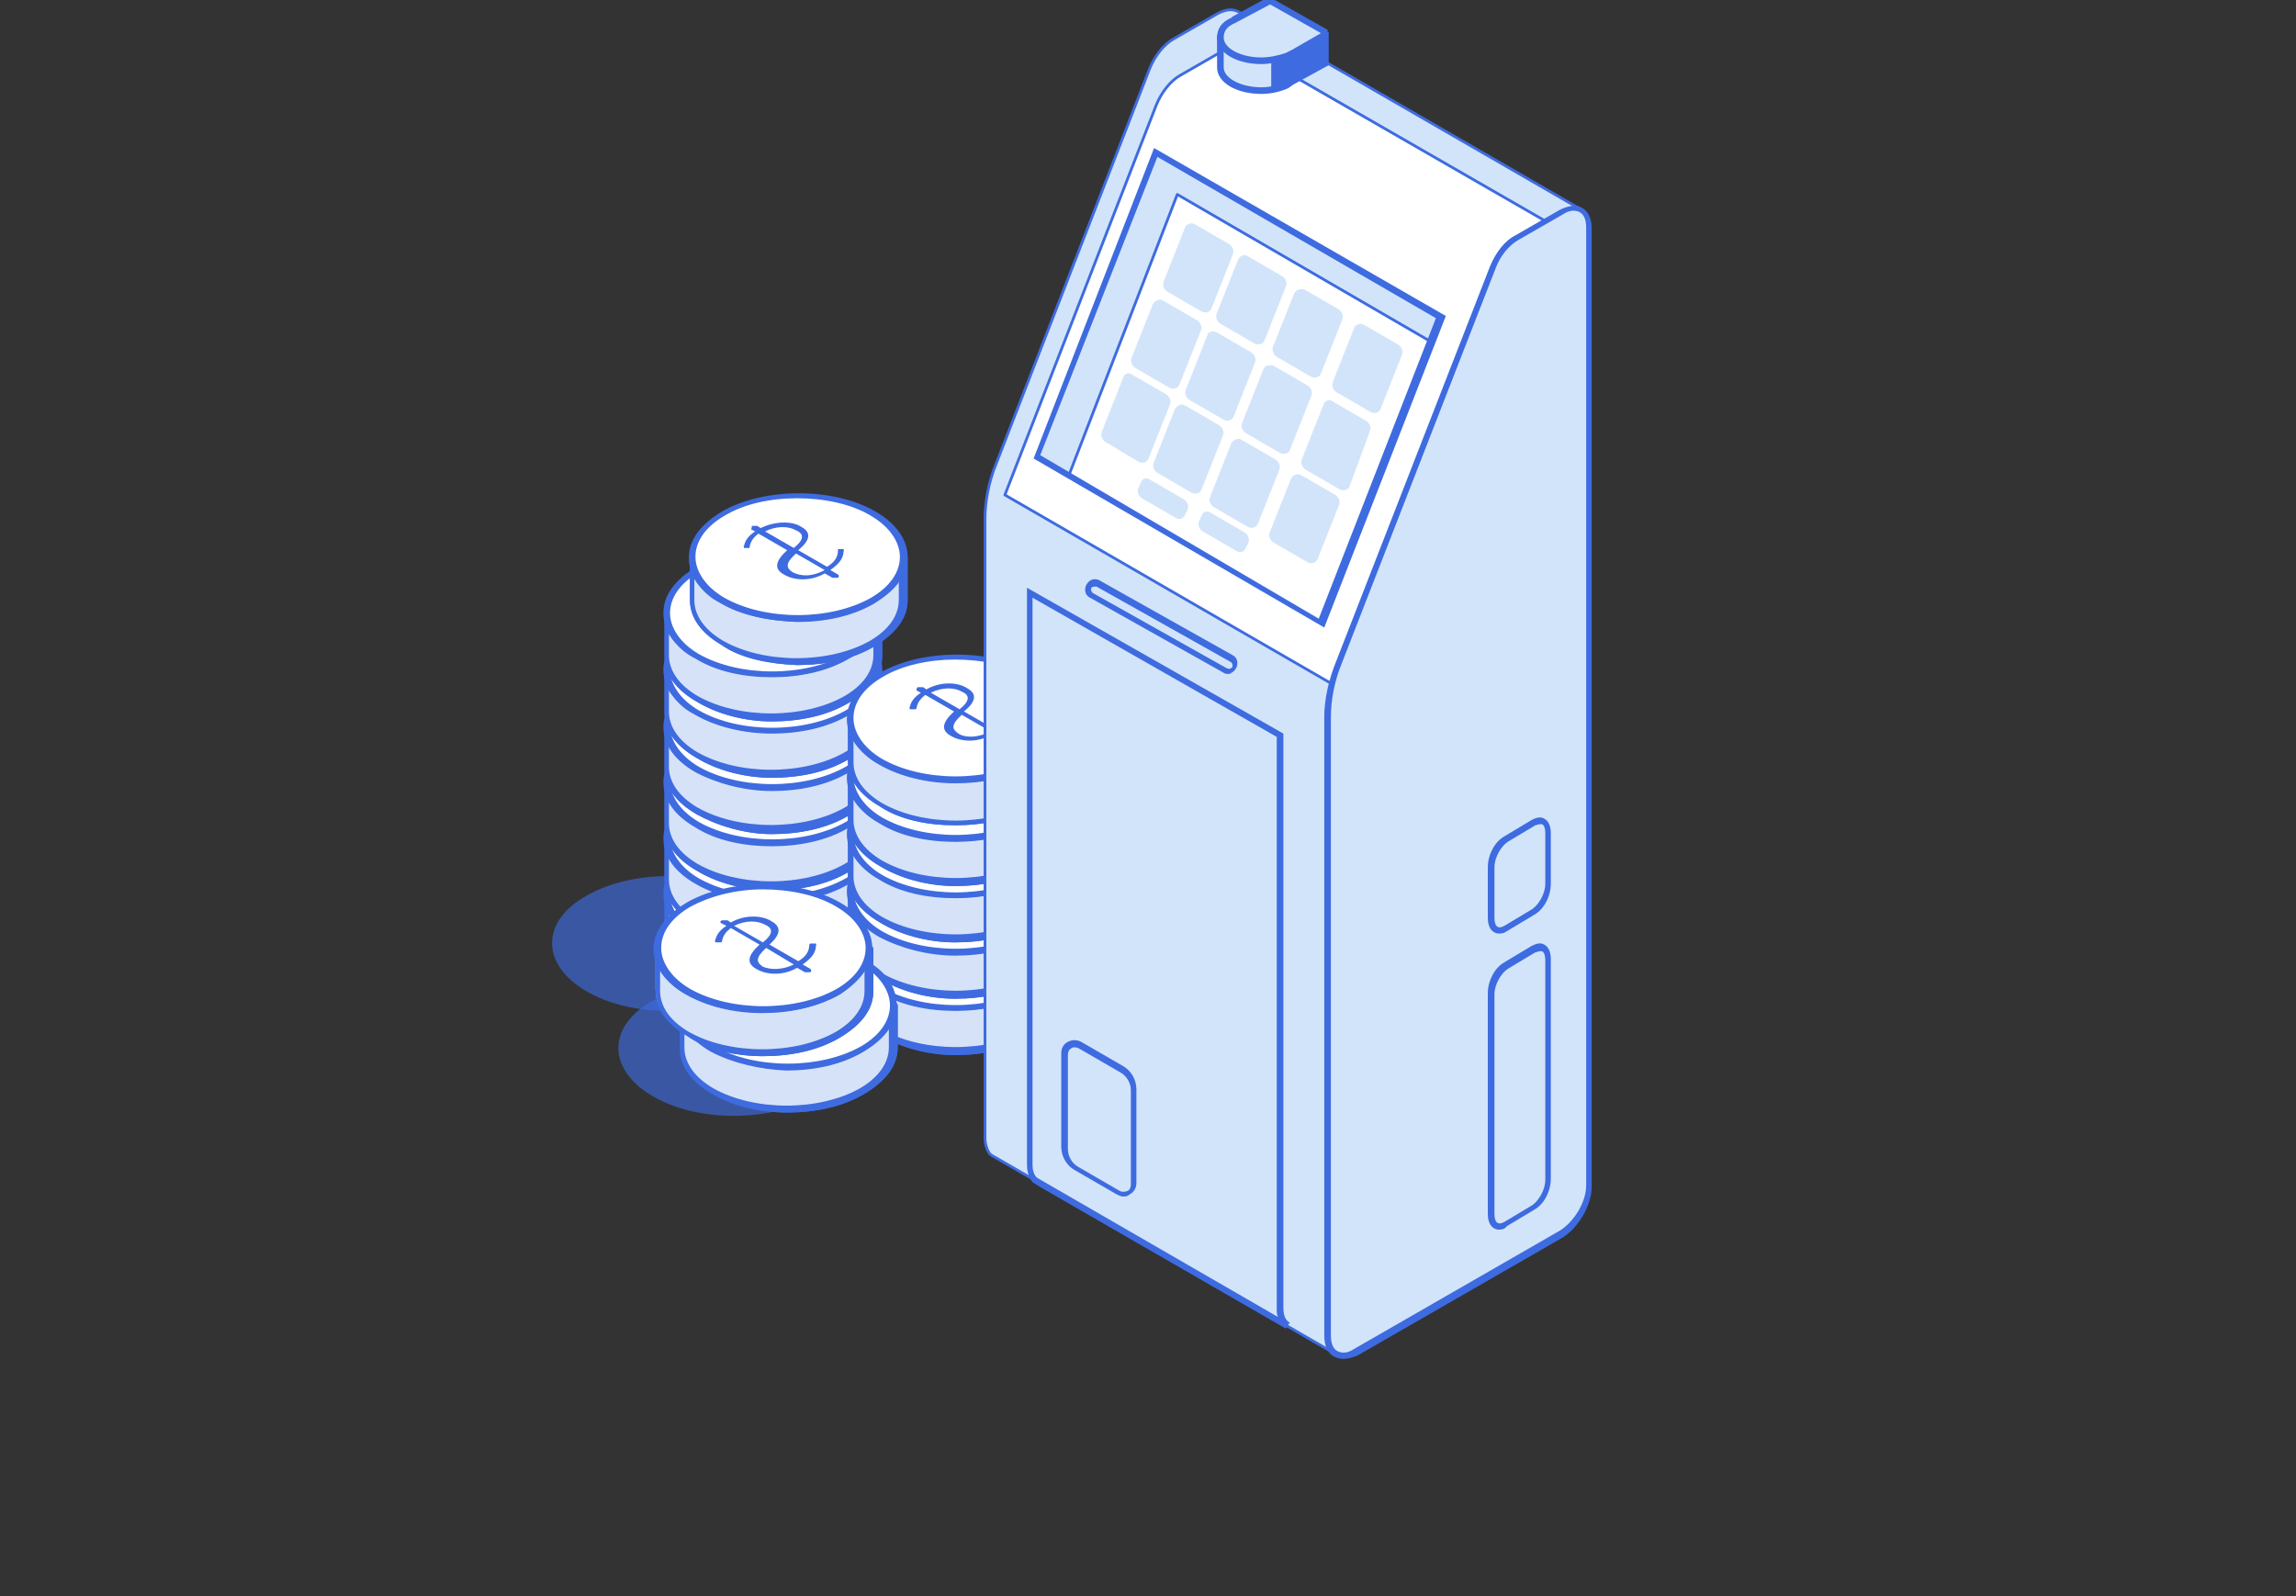 <svg width="801" height="557" viewBox="0 0 801 557" fill="none" xmlns="http://www.w3.org/2000/svg">
<rect x="0" y="0" width="801" height="557" fill="#333333" stroke="none"/>
<g clip-path="url(#clip0)">
<path opacity="0.65" d="M227.585 349.235C243.392 339.984 269.223 339.984 284.645 349.235C300.452 358.487 300.452 373.134 284.645 382.385C268.838 391.637 243.007 391.637 227.585 382.385C211.778 373.134 211.778 358.101 227.585 349.235Z" fill="#3E6BE0"/>
<path opacity="0.65" d="M204.452 312.616C220.259 303.365 246.091 303.365 261.512 312.616C277.32 321.867 277.32 336.515 261.512 345.766C245.705 355.018 219.874 355.018 204.452 345.766C188.645 336.515 188.645 321.482 204.452 312.616Z" fill="#3E6BE0"/>
<path d="M232.212 311.844V326.491C232.212 331.888 235.682 337.285 243.007 341.525C257.272 350.005 280.79 350.005 295.441 341.525C302.766 337.285 306.622 331.888 306.622 326.491V311.844C306.622 317.626 303.152 323.022 295.441 326.877C281.176 335.357 257.272 335.357 243.007 326.877C236.067 322.637 232.212 317.24 232.212 311.844Z" fill="#D5E2F8"/>
<path d="M243.006 343.066C235.681 338.826 231.825 333.429 231.825 327.262V312.229C231.825 311.458 232.596 311.072 232.982 311.072C233.753 311.072 234.138 311.843 234.138 312.229C234.138 317.625 237.608 322.636 244.163 326.491C258.428 334.586 281.175 334.586 295.44 326.491C301.994 322.636 305.464 317.625 305.464 312.229C305.464 311.458 306.235 311.072 306.62 311.072C307.391 311.072 307.777 311.843 307.777 312.229V326.876C307.777 333.044 303.922 338.44 296.211 343.066C288.5 347.692 278.861 349.619 269.223 349.619C259.584 349.619 249.946 346.921 243.006 343.066ZM296.211 327.647C281.56 336.128 257.271 336.128 242.62 327.647C238.379 325.72 235.295 322.251 233.367 319.167V326.491C233.367 331.887 236.837 336.899 243.391 340.753C257.657 348.848 280.404 348.848 294.669 340.753C301.223 336.899 304.693 331.887 304.693 326.491V319.167C303.536 322.251 300.452 325.72 296.211 327.647Z" fill="#3E6BE0"/>
<path d="M232.212 311.844V326.491C232.212 331.888 235.682 337.285 243.007 341.525C257.272 350.005 280.79 350.005 295.441 341.525C302.766 337.285 306.622 331.888 306.622 326.491V311.844C306.622 317.626 303.152 323.022 295.441 326.877C281.176 335.357 257.272 335.357 243.007 326.877C236.067 322.637 232.212 317.24 232.212 311.844Z" fill="#D5E2F8"/>
<path d="M243.006 343.066C235.681 338.826 231.825 333.429 231.825 327.262V312.229C231.825 311.458 232.596 311.072 232.982 311.072C233.753 311.072 234.138 311.843 234.138 312.229C234.138 317.625 237.608 322.636 244.163 326.491C258.428 334.586 281.175 334.586 295.44 326.491C301.994 322.636 305.464 317.625 305.464 312.229C305.464 311.458 306.235 311.072 306.62 311.072C307.391 311.072 307.777 311.843 307.777 312.229V326.876C307.777 333.044 303.922 338.44 296.211 343.066C288.5 347.692 278.861 349.619 269.223 349.619C259.584 349.619 249.946 346.921 243.006 343.066ZM296.211 327.647C281.56 336.128 257.271 336.128 242.62 327.647C238.379 325.72 235.295 322.251 233.367 319.167V326.491C233.367 331.887 236.837 336.899 243.391 340.753C257.657 348.848 280.404 348.848 294.669 340.753C301.223 336.899 304.693 331.887 304.693 326.491V319.167C303.536 322.251 300.452 325.72 296.211 327.647Z" fill="#3E6BE0"/>
<path d="M243.392 296.425C229.127 304.905 228.741 318.396 243.392 326.877C257.657 335.357 281.175 335.357 295.825 326.877C310.09 318.396 310.476 304.905 295.825 296.425C281.175 287.944 257.657 287.944 243.392 296.425Z" fill="white"/>
<path d="M242.621 327.65C235.296 323.41 231.44 317.628 231.44 311.846C231.44 305.678 235.296 300.282 243.007 295.656C257.657 287.176 281.946 287.176 296.597 295.656C303.922 299.896 307.778 305.678 307.778 311.46C307.778 317.628 303.922 323.024 296.211 327.65C288.501 332.275 278.862 334.203 269.224 334.203C259.585 334.203 249.946 332.275 242.621 327.65ZM243.778 297.583C237.224 301.438 233.754 306.449 233.754 311.846C233.754 316.857 237.224 322.253 243.778 326.108C258.043 334.203 280.79 334.203 295.055 326.108C301.609 322.253 305.079 317.242 305.079 311.846C305.079 306.835 301.609 301.438 295.055 297.583C288.115 293.343 278.477 291.416 269.224 291.416C259.971 291.416 250.718 293.343 243.778 297.583Z" fill="#3E6BE0"/>
<path d="M232.212 292.187V306.834C232.212 312.231 235.682 317.627 243.007 321.867C257.272 330.348 280.79 330.348 295.441 321.867C302.766 317.627 306.622 312.231 306.622 306.834V292.187C306.622 297.969 303.152 303.365 295.441 307.22C281.176 315.7 257.272 315.7 243.007 307.22C236.067 303.365 232.212 297.583 232.212 292.187Z" fill="#D5E2F8"/>
<path d="M243.006 323.023C235.681 318.783 231.825 313.387 231.825 307.219V292.571C231.825 291.801 232.596 291.415 232.982 291.415C233.753 291.415 234.138 292.186 234.138 292.571C234.138 297.968 237.608 302.979 244.163 306.834C258.428 314.929 281.175 314.929 295.44 306.834C301.994 302.979 305.464 297.968 305.464 292.571C305.464 291.801 306.235 291.415 306.62 291.415C307.391 291.415 307.777 292.186 307.777 292.571V307.605C307.777 313.772 303.922 319.169 296.211 323.794C288.5 328.42 278.861 330.347 269.223 330.347C259.584 330.347 249.946 327.649 243.006 323.023ZM296.211 307.99C281.56 316.47 257.271 316.47 242.62 307.99C238.379 306.063 235.295 302.594 233.367 299.51V306.834C233.367 312.23 236.837 317.241 243.391 321.096C257.657 329.191 280.404 329.191 294.669 321.096C301.223 317.241 304.693 312.23 304.693 306.834V299.51C303.536 302.979 300.452 305.677 296.211 307.99Z" fill="#3E6BE0"/>
<path d="M232.212 292.187V306.834C232.212 312.231 235.682 317.627 243.007 321.867C257.272 330.348 280.79 330.348 295.441 321.867C302.766 317.627 306.622 312.231 306.622 306.834V292.187C306.622 297.969 303.152 303.365 295.441 307.22C281.176 315.7 257.272 315.7 243.007 307.22C236.067 303.365 232.212 297.583 232.212 292.187Z" fill="#D5E2F8"/>
<path d="M243.006 323.023C235.681 318.783 231.825 313.387 231.825 307.219V292.571C231.825 291.801 232.596 291.415 232.982 291.415C233.753 291.415 234.138 292.186 234.138 292.571C234.138 297.968 237.608 302.979 244.163 306.834C258.428 314.929 281.175 314.929 295.44 306.834C301.994 302.979 305.464 297.968 305.464 292.571C305.464 291.801 306.235 291.415 306.62 291.415C307.391 291.415 307.777 292.186 307.777 292.571V307.605C307.777 313.772 303.922 319.169 296.211 323.794C288.5 328.42 278.861 330.347 269.223 330.347C259.584 330.347 249.946 327.649 243.006 323.023ZM296.211 307.99C281.56 316.47 257.271 316.47 242.62 307.99C238.379 306.063 235.295 302.594 233.367 299.51V306.834C233.367 312.23 236.837 317.241 243.391 321.096C257.657 329.191 280.404 329.191 294.669 321.096C301.223 317.241 304.693 312.23 304.693 306.834V299.51C303.536 302.979 300.452 305.677 296.211 307.99Z" fill="#3E6BE0"/>
<path d="M243.392 276.767C229.127 285.248 228.741 298.739 243.392 307.219C257.657 315.7 281.175 315.7 295.825 307.219C310.09 298.739 310.476 285.248 295.825 276.767C281.175 268.673 257.657 268.673 243.392 276.767Z" fill="white"/>
<path d="M242.621 308.376C235.296 304.136 231.44 298.74 231.44 292.572C231.44 286.405 235.296 281.008 243.007 276.383C257.657 267.902 281.946 267.902 296.597 276.383C303.922 280.623 307.778 286.405 307.778 292.187C307.778 298.354 303.922 303.751 296.211 308.376C288.501 313.002 278.862 314.929 269.224 314.929C259.585 314.929 249.946 312.617 242.621 308.376ZM243.778 277.925C237.224 281.779 233.754 286.79 233.754 292.187C233.754 297.198 237.224 302.594 243.778 306.449C258.043 314.544 280.79 314.544 295.055 306.449C301.609 302.594 305.079 297.583 305.079 292.187C305.079 287.176 301.609 281.779 295.055 277.925C288.115 273.684 278.477 271.757 269.224 271.757C259.971 271.757 250.718 273.684 243.778 277.925Z" fill="#3E6BE0"/>
<path d="M232.212 272.913V287.561C232.212 292.957 235.682 298.354 243.007 302.594C257.272 311.074 280.79 311.074 295.441 302.594C302.766 298.354 306.622 292.957 306.622 287.561V272.913C306.622 278.695 303.152 284.092 295.441 287.946C281.176 296.427 257.272 296.427 243.007 287.946C236.067 283.706 232.212 277.924 232.212 272.913Z" fill="#D5E2F8"/>
<path d="M243.006 303.75C235.681 299.51 231.825 294.113 231.825 287.946V273.298C231.825 272.527 232.596 272.142 232.982 272.142C233.753 272.142 234.138 272.913 234.138 273.298C234.138 278.695 237.608 283.706 244.163 287.56C258.428 295.655 281.175 295.655 295.44 287.56C301.994 283.706 305.464 278.695 305.464 273.298C305.464 272.527 306.235 272.142 306.62 272.142C307.391 272.142 307.777 272.913 307.777 273.298V287.946C307.777 294.113 303.922 299.51 296.211 304.135C288.5 308.761 278.861 310.688 269.223 310.688C259.584 310.688 249.946 307.99 243.006 303.75ZM296.211 288.331C281.56 296.812 257.271 296.812 242.62 288.331C238.379 286.404 235.295 282.935 233.367 279.851V287.175C233.367 292.571 236.837 297.582 243.391 301.437C257.657 309.532 280.404 309.532 294.669 301.437C301.223 297.582 304.693 292.571 304.693 287.175V279.851C303.536 283.32 300.452 286.018 296.211 288.331Z" fill="#3E6BE0"/>
<path d="M232.212 272.913V287.561C232.212 292.957 235.682 298.354 243.007 302.594C257.272 311.074 280.79 311.074 295.441 302.594C302.766 298.354 306.622 292.957 306.622 287.561V272.913C306.622 278.695 303.152 284.092 295.441 287.946C281.176 296.427 257.272 296.427 243.007 287.946C236.067 283.706 232.212 277.924 232.212 272.913Z" fill="#D5E2F8"/>
<path d="M243.006 303.75C235.681 299.51 231.825 294.113 231.825 287.946V273.298C231.825 272.527 232.596 272.142 232.982 272.142C233.753 272.142 234.138 272.913 234.138 273.298C234.138 278.695 237.608 283.706 244.163 287.56C258.428 295.655 281.175 295.655 295.44 287.56C301.994 283.706 305.464 278.695 305.464 273.298C305.464 272.527 306.235 272.142 306.62 272.142C307.391 272.142 307.777 272.913 307.777 273.298V287.946C307.777 294.113 303.922 299.51 296.211 304.135C288.5 308.761 278.861 310.688 269.223 310.688C259.584 310.688 249.946 307.99 243.006 303.75ZM296.211 288.331C281.56 296.812 257.271 296.812 242.62 288.331C238.379 286.404 235.295 282.935 233.367 279.851V287.175C233.367 292.571 236.837 297.582 243.391 301.437C257.657 309.532 280.404 309.532 294.669 301.437C301.223 297.582 304.693 292.571 304.693 287.175V279.851C303.536 283.32 300.452 286.018 296.211 288.331Z" fill="#3E6BE0"/>
<path d="M243.392 257.493C229.127 265.973 228.741 279.465 243.392 287.945C257.657 296.425 281.175 296.425 295.825 287.945C310.476 279.465 310.476 265.973 295.825 257.493C281.175 249.013 257.657 249.013 243.392 257.493Z" fill="white"/>
<path d="M242.621 288.715C235.296 284.475 231.44 279.079 231.44 272.911C231.44 266.744 235.296 261.347 243.007 256.722C257.657 248.241 281.946 248.241 296.597 256.722C303.922 260.962 307.778 266.358 307.778 272.526C307.778 278.693 303.922 284.09 296.211 288.715C288.501 293.341 278.862 295.268 269.224 295.268C259.585 295.268 249.946 293.341 242.621 288.715ZM243.778 258.263C237.224 262.118 233.754 267.129 233.754 272.526C233.754 277.537 237.224 282.933 243.778 286.788C258.043 294.883 280.79 294.883 295.055 286.788C301.609 282.933 305.079 277.922 305.079 272.526C305.079 267.515 301.609 262.118 295.055 258.263C288.115 254.023 278.477 252.096 269.224 252.096C259.971 252.096 250.718 254.023 243.778 258.263Z" fill="#3E6BE0"/>
<path d="M232.212 252.868V267.516C232.212 272.912 235.682 278.309 243.007 282.549C257.272 291.029 280.79 291.029 295.441 282.549C302.766 278.309 306.622 272.912 306.622 267.516V252.868C306.622 258.65 303.152 264.047 295.441 267.901C281.176 276.382 257.272 276.382 243.007 267.901C236.067 264.047 232.212 258.65 232.212 252.868Z" fill="#D5E2F8"/>
<path d="M243.006 284.09C235.681 279.85 231.825 274.453 231.825 268.286V253.638C231.825 252.867 232.596 252.481 232.982 252.481C233.753 252.481 234.138 253.252 234.138 253.638C234.138 259.034 237.608 264.045 244.163 267.9C258.428 275.995 281.175 275.995 295.44 267.9C301.994 264.045 305.464 259.034 305.464 253.638C305.464 252.867 306.235 252.481 306.62 252.481C307.391 252.481 307.777 253.252 307.777 253.638V268.286C307.777 274.453 303.922 279.85 296.211 284.475C288.5 289.101 278.861 291.028 269.223 291.028C259.584 291.028 249.946 287.944 243.006 284.09ZM296.211 268.671C281.56 277.151 257.271 277.151 242.62 268.671C238.379 266.744 235.295 263.275 233.367 260.191V267.515C233.367 272.911 236.837 277.922 243.391 281.777C257.657 289.872 280.404 289.872 294.669 281.777C301.223 277.922 304.693 272.911 304.693 267.515V260.191C303.536 263.66 300.452 266.744 296.211 268.671Z" fill="#3E6BE0"/>
<path d="M232.212 252.868V267.516C232.212 272.912 235.682 278.309 243.007 282.549C257.272 291.029 280.79 291.029 295.441 282.549C302.766 278.309 306.622 272.912 306.622 267.516V252.868C306.622 258.65 303.152 264.047 295.441 267.901C281.176 276.382 257.272 276.382 243.007 267.901C236.067 264.047 232.212 258.65 232.212 252.868Z" fill="#D5E2F8"/>
<path d="M243.006 284.09C235.681 279.85 231.825 274.453 231.825 268.286V253.638C231.825 252.867 232.596 252.481 232.982 252.481C233.753 252.481 234.138 253.252 234.138 253.638C234.138 259.034 237.608 264.045 244.163 267.9C258.428 275.995 281.175 275.995 295.44 267.9C301.994 264.045 305.464 259.034 305.464 253.638C305.464 252.867 306.235 252.481 306.62 252.481C307.391 252.481 307.777 253.252 307.777 253.638V268.286C307.777 274.453 303.922 279.85 296.211 284.475C288.5 289.101 278.861 291.028 269.223 291.028C259.584 291.028 249.946 287.944 243.006 284.09ZM296.211 268.671C281.56 277.151 257.271 277.151 242.62 268.671C238.379 266.744 235.295 263.275 233.367 260.191V267.515C233.367 272.911 236.837 277.922 243.391 281.777C257.657 289.872 280.404 289.872 294.669 281.777C301.223 277.922 304.693 272.911 304.693 267.515V260.191C303.536 263.66 300.452 266.744 296.211 268.671Z" fill="#3E6BE0"/>
<path d="M243.392 237.836C229.127 246.316 228.741 259.807 243.392 268.288C257.657 276.768 281.175 276.768 295.825 268.288C310.09 259.807 310.476 246.316 295.825 237.836C281.175 229.356 257.657 229.356 243.392 237.836Z" fill="white"/>
<path d="M242.621 269.442C235.296 265.202 231.44 259.805 231.44 253.638C231.44 247.47 235.296 242.074 243.007 237.448C257.657 228.968 281.946 228.968 296.597 237.448C303.922 241.688 307.778 247.47 307.778 253.252C307.778 259.034 303.922 264.816 296.211 269.442C288.501 274.067 278.862 275.995 269.224 275.995C259.585 275.995 249.946 273.297 242.621 269.442ZM243.778 238.99C237.224 242.845 233.754 247.856 233.754 253.252C233.754 258.263 237.224 263.66 243.778 267.515C258.043 275.609 280.79 275.609 295.055 267.515C301.609 263.66 305.079 258.649 305.079 253.252C305.079 248.241 301.609 242.845 295.055 238.99C288.115 234.75 278.477 232.823 269.224 232.823C259.971 232.823 250.718 234.75 243.778 238.99Z" fill="#3E6BE0"/>
<path d="M232.212 233.208V247.856C232.212 253.252 235.682 258.649 243.007 262.889C257.272 271.369 280.79 271.369 295.441 262.889C302.766 258.649 306.622 253.252 306.622 247.856V233.208C306.622 238.99 303.152 244.387 295.441 248.241C281.176 256.721 257.272 256.721 243.007 248.241C236.067 244.387 232.212 238.99 232.212 233.208Z" fill="#D5E2F8"/>
<path d="M243.006 264.432C235.681 260.191 231.825 254.795 231.825 248.627V233.98C231.825 233.209 232.596 232.823 232.982 232.823C233.753 232.823 234.138 233.594 234.138 233.98C234.138 239.376 237.608 244.387 244.163 248.242C258.428 256.337 281.175 256.337 295.44 248.242C301.994 244.387 305.464 239.376 305.464 233.98C305.464 233.209 306.235 232.823 306.62 232.823C307.391 232.823 307.777 233.594 307.777 233.98V248.627C307.777 254.795 303.922 260.191 296.211 264.817C288.5 269.443 278.861 271.37 269.223 271.37C259.584 271.37 249.946 268.672 243.006 264.432ZM296.211 249.398C281.56 257.879 257.271 257.879 242.62 249.398C238.379 247.471 235.295 244.002 233.367 240.918V248.242C233.367 253.638 236.837 258.65 243.391 262.504C257.657 270.599 280.404 270.599 294.669 262.504C301.223 258.65 304.693 253.638 304.693 248.242V240.918C303.536 244.002 300.452 247.086 296.211 249.398Z" fill="#3E6BE0"/>
<path d="M232.212 233.208V247.856C232.212 253.252 235.682 258.649 243.007 262.889C257.272 271.369 280.79 271.369 295.441 262.889C302.766 258.649 306.622 253.252 306.622 247.856V233.208C306.622 238.99 303.152 244.387 295.441 248.241C281.176 256.721 257.272 256.721 243.007 248.241C236.067 244.387 232.212 238.99 232.212 233.208Z" fill="#D5E2F8"/>
<path d="M243.006 264.432C235.681 260.191 231.825 254.795 231.825 248.627V233.98C231.825 233.209 232.596 232.823 232.982 232.823C233.753 232.823 234.138 233.594 234.138 233.98C234.138 239.376 237.608 244.387 244.163 248.242C258.428 256.337 281.175 256.337 295.44 248.242C301.994 244.387 305.464 239.376 305.464 233.98C305.464 233.209 306.235 232.823 306.62 232.823C307.391 232.823 307.777 233.594 307.777 233.98V248.627C307.777 254.795 303.922 260.191 296.211 264.817C288.5 269.443 278.861 271.37 269.223 271.37C259.584 271.37 249.946 268.672 243.006 264.432ZM296.211 249.398C281.56 257.879 257.271 257.879 242.62 249.398C238.379 247.471 235.295 244.002 233.367 240.918V248.242C233.367 253.638 236.837 258.65 243.391 262.504C257.657 270.599 280.404 270.599 294.669 262.504C301.223 258.65 304.693 253.638 304.693 248.242V240.918C303.536 244.002 300.452 247.086 296.211 249.398Z" fill="#3E6BE0"/>
<path d="M243.392 218.175C229.127 226.655 228.741 240.146 243.392 248.627C257.657 257.107 281.175 257.107 295.825 248.627C310.476 240.146 310.476 226.655 295.825 218.175C281.175 209.694 257.657 209.694 243.392 218.175Z" fill="white"/>
<path d="M242.621 249.397C235.296 245.157 231.44 239.76 231.44 233.593C231.44 227.425 235.296 222.029 243.007 217.403C257.657 208.923 281.946 208.923 296.597 217.403C303.922 221.643 307.778 227.425 307.778 233.207C307.778 238.989 303.922 244.771 296.211 249.397C288.501 254.023 278.862 255.95 269.224 255.95C259.585 255.95 249.946 253.637 242.621 249.397ZM243.778 219.331C237.224 223.185 233.754 228.196 233.754 233.593C233.754 238.604 237.224 244 243.778 247.855C258.043 255.95 280.79 255.95 295.055 247.855C301.609 244 305.079 238.989 305.079 233.593C305.079 228.582 301.609 223.185 295.055 219.331C288.115 215.09 278.477 213.163 269.224 213.163C259.971 213.163 250.718 215.09 243.778 219.331Z" fill="#3E6BE0"/>
<path d="M232.212 213.935V228.582C232.212 233.979 235.682 239.375 243.007 243.616C257.272 252.096 280.79 252.096 295.441 243.616C302.766 239.375 306.622 233.979 306.622 228.582V213.935C306.622 219.717 303.152 225.113 295.441 228.968C281.176 237.448 257.272 237.448 243.007 228.968C236.067 225.113 232.212 218.946 232.212 213.935Z" fill="#D5E2F8"/>
<path d="M243.006 244.774C235.681 240.534 231.825 235.138 231.825 228.97V214.322C231.825 213.551 232.596 213.166 232.982 213.166C233.753 213.166 234.138 213.937 234.138 214.322C234.138 219.719 237.608 224.73 244.163 228.585C258.428 236.68 281.175 236.68 295.44 228.585C301.994 224.73 305.464 219.719 305.464 214.322C305.464 213.551 306.235 213.166 306.62 213.166C307.391 213.166 307.777 213.937 307.777 214.322V228.97C307.777 235.138 303.922 240.534 296.211 245.16C288.5 249.785 278.861 251.713 269.223 251.713C259.584 251.713 249.946 249.014 243.006 244.774ZM296.211 229.741C281.56 238.221 257.271 238.221 242.62 229.741C238.379 227.814 235.295 224.345 233.367 221.261V228.585C233.367 233.981 236.837 238.992 243.391 242.847C257.657 250.942 280.404 250.942 294.669 242.847C301.223 238.992 304.693 233.981 304.693 228.585V221.261C303.536 224.345 300.452 227.814 296.211 229.741Z" fill="#3E6BE0"/>
<path d="M232.212 213.935V228.582C232.212 233.979 235.682 239.375 243.007 243.616C257.272 252.096 280.79 252.096 295.441 243.616C302.766 239.375 306.622 233.979 306.622 228.582V213.935C306.622 219.717 303.152 225.113 295.441 228.968C281.176 237.448 257.272 237.448 243.007 228.968C236.067 225.113 232.212 218.946 232.212 213.935Z" fill="#D5E2F8"/>
<path d="M243.006 244.774C235.681 240.534 231.825 235.138 231.825 228.97V214.322C231.825 213.551 232.596 213.166 232.982 213.166C233.753 213.166 234.138 213.937 234.138 214.322C234.138 219.719 237.608 224.73 244.163 228.585C258.428 236.68 281.175 236.68 295.44 228.585C301.994 224.73 305.464 219.719 305.464 214.322C305.464 213.551 306.235 213.166 306.62 213.166C307.391 213.166 307.777 213.937 307.777 214.322V228.97C307.777 235.138 303.922 240.534 296.211 245.16C288.5 249.785 278.861 251.713 269.223 251.713C259.584 251.713 249.946 249.014 243.006 244.774ZM296.211 229.741C281.56 238.221 257.271 238.221 242.62 229.741C238.379 227.814 235.295 224.345 233.367 221.261V228.585C233.367 233.981 236.837 238.992 243.391 242.847C257.657 250.942 280.404 250.942 294.669 242.847C301.223 238.992 304.693 233.981 304.693 228.585V221.261C303.536 224.345 300.452 227.814 296.211 229.741Z" fill="#3E6BE0"/>
<path d="M243.392 198.901C229.127 207.382 228.741 220.873 243.392 229.353C257.657 237.833 281.175 237.833 295.825 229.353C310.476 220.873 310.476 207.382 295.825 198.901C281.175 190.036 257.657 190.036 243.392 198.901Z" fill="white"/>
<path d="M242.621 229.74C235.296 225.5 231.44 220.103 231.44 213.936C231.44 207.768 235.296 202.372 243.007 197.746C257.657 189.266 281.946 189.266 296.597 197.746C303.922 201.986 307.778 207.768 307.778 213.55C307.778 219.332 303.922 225.114 296.211 229.74C288.501 234.365 278.862 236.293 269.224 236.293C259.585 236.293 249.946 234.365 242.621 229.74ZM243.778 199.673C237.224 203.528 233.754 208.539 233.754 213.936C233.754 218.947 237.224 224.343 243.778 228.198C258.043 236.293 280.79 236.293 295.055 228.198C301.609 224.343 305.079 219.332 305.079 213.936C305.079 208.925 301.609 203.528 295.055 199.673C288.115 195.433 278.477 193.506 269.224 193.506C259.971 193.12 250.718 195.048 243.778 199.673Z" fill="#3E6BE0"/>
<path d="M241.079 194.276V208.924C241.079 214.321 244.549 219.717 251.874 223.957C266.139 232.438 289.657 232.438 304.308 223.957C311.633 219.717 315.489 214.321 315.489 208.924V194.276C315.489 200.058 312.019 205.455 304.308 209.31C290.043 217.79 266.139 217.79 251.874 209.31C244.549 205.069 241.079 199.673 241.079 194.276Z" fill="#D5E2F8"/>
<path d="M251.873 225.113C244.548 220.873 240.692 215.476 240.692 209.309V194.661C240.692 193.89 241.463 193.505 241.849 193.505C242.62 193.505 243.006 194.276 243.006 194.661C243.006 200.058 246.476 205.069 253.03 208.924C267.295 217.018 290.042 217.018 304.307 208.924C310.861 205.069 314.331 200.058 314.331 194.661C314.331 193.89 315.102 193.505 315.488 193.505C316.259 193.505 316.644 194.276 316.644 194.661V209.309C316.644 215.476 312.789 220.873 305.078 225.499C297.367 230.124 287.729 232.052 278.09 232.052C268.451 231.666 258.427 229.739 251.873 225.113ZM305.078 210.465C290.427 218.946 266.138 218.946 251.488 210.465C247.247 208.538 244.162 205.069 242.235 201.985V209.309C242.235 214.706 245.704 219.717 252.259 223.571C266.524 231.666 289.271 231.666 303.536 223.571C310.09 219.717 313.56 214.706 313.56 209.309V201.985C312.018 204.683 308.933 207.767 305.078 210.465Z" fill="#3E6BE0"/>
<path d="M241.079 194.276V208.924C241.079 214.321 244.549 219.717 251.874 223.957C266.139 232.438 289.657 232.438 304.308 223.957C311.633 219.717 315.489 214.321 315.489 208.924V194.276C315.489 200.058 312.019 205.455 304.308 209.31C290.043 217.79 266.139 217.79 251.874 209.31C244.549 205.069 241.079 199.673 241.079 194.276Z" fill="#D5E2F8"/>
<path d="M251.873 225.113C244.548 220.873 240.692 215.476 240.692 209.309V194.661C240.692 193.89 241.463 193.505 241.849 193.505C242.62 193.505 243.006 194.276 243.006 194.661C243.006 200.058 246.476 205.069 253.03 208.924C267.295 217.018 290.042 217.018 304.307 208.924C310.861 205.069 314.331 200.058 314.331 194.661C314.331 193.89 315.102 193.505 315.488 193.505C316.259 193.505 316.644 194.276 316.644 194.661V209.309C316.644 215.476 312.789 220.873 305.078 225.499C297.367 230.124 287.729 232.052 278.09 232.052C268.451 231.666 258.427 229.739 251.873 225.113ZM305.078 210.465C290.427 218.946 266.138 218.946 251.488 210.465C247.247 208.538 244.162 205.069 242.235 201.985V209.309C242.235 214.706 245.704 219.717 252.259 223.571C266.524 231.666 289.271 231.666 303.536 223.571C310.09 219.717 313.56 214.706 313.56 209.309V201.985C312.018 204.683 308.933 207.767 305.078 210.465Z" fill="#3E6BE0"/>
<path d="M251.874 179.244C237.609 187.724 237.224 201.216 251.874 209.696C266.139 218.176 289.657 218.176 304.308 209.696C318.573 201.216 318.958 187.724 304.308 179.244C289.657 170.764 266.525 170.764 251.874 179.244Z" fill="white"/>
<path d="M251.488 210.466C244.163 206.226 240.308 200.83 240.308 194.662C240.308 188.495 244.163 183.098 251.874 178.473C266.524 169.992 290.814 169.992 305.464 178.473C312.79 182.713 316.645 188.495 316.645 194.277C316.645 200.444 312.79 205.841 305.079 210.466C297.368 215.092 287.729 217.019 278.091 217.019C268.452 216.634 258.428 214.706 251.488 210.466ZM252.645 180.014C246.091 183.869 242.621 188.88 242.621 194.277C242.621 199.288 246.091 204.684 252.645 208.539C266.91 216.634 289.657 216.634 303.922 208.539C310.476 204.684 313.946 199.673 313.946 194.277C313.946 189.266 310.476 183.869 303.922 180.014C296.982 175.774 287.344 173.847 278.091 173.847C268.838 173.847 259.585 175.774 252.645 180.014Z" fill="#3E6BE0"/>
<path d="M296.211 330.346V344.993C296.211 350.39 299.681 355.787 307.006 360.027C321.271 368.507 344.789 368.507 359.44 360.027C366.765 356.172 370.621 350.775 370.621 345.379V330.731C370.621 336.513 367.151 341.91 359.44 345.764C345.175 354.245 321.271 354.245 307.006 345.764C299.681 341.139 296.211 335.742 296.211 330.346Z" fill="#D5E2F8"/>
<path d="M307.008 361.183C299.683 356.942 295.827 351.546 295.827 345.378V330.731C295.827 329.96 296.598 329.574 296.984 329.574C297.755 329.574 298.14 330.345 298.14 330.731C298.14 336.127 301.61 341.138 308.165 344.993C322.43 353.088 345.177 353.088 359.442 344.993C365.996 341.138 369.466 336.127 369.466 330.731C369.466 329.96 370.237 329.574 370.622 329.574C371.393 329.574 371.779 330.345 371.779 330.731V345.378C371.779 351.546 367.924 356.942 360.213 361.568C352.502 366.194 342.863 368.121 333.225 368.121C323.586 368.121 313.948 365.423 307.008 361.183ZM360.598 346.149C345.948 354.63 321.658 354.63 307.008 346.149C302.767 344.222 299.683 340.753 297.755 337.669V344.993C297.755 350.389 301.225 355.401 307.779 359.255C322.044 367.35 344.791 367.35 359.056 359.255C365.61 355.401 369.08 350.389 369.08 344.993V337.669C367.538 340.753 364.454 343.837 360.598 346.149Z" fill="#3E6BE0"/>
<path d="M296.211 330.346V344.993C296.211 350.39 299.681 355.787 307.006 360.027C321.271 368.507 344.789 368.507 359.44 360.027C366.765 356.172 370.621 350.775 370.621 345.379V330.731C370.621 336.513 367.151 341.91 359.44 345.764C345.175 354.245 321.271 354.245 307.006 345.764C299.681 341.139 296.211 335.742 296.211 330.346Z" fill="#D5E2F8"/>
<path d="M307.008 361.183C299.683 356.942 295.827 351.546 295.827 345.378V330.731C295.827 329.96 296.598 329.574 296.984 329.574C297.755 329.574 298.14 330.345 298.14 330.731C298.14 336.127 301.61 341.138 308.165 344.993C322.43 353.088 345.177 353.088 359.442 344.993C365.996 341.138 369.466 336.127 369.466 330.731C369.466 329.96 370.237 329.574 370.622 329.574C371.393 329.574 371.779 330.345 371.779 330.731V345.378C371.779 351.546 367.924 356.942 360.213 361.568C352.502 366.194 342.863 368.121 333.225 368.121C323.586 368.121 313.948 365.423 307.008 361.183ZM360.598 346.149C345.948 354.63 321.658 354.63 307.008 346.149C302.767 344.222 299.683 340.753 297.755 337.669V344.993C297.755 350.389 301.225 355.401 307.779 359.255C322.044 367.35 344.791 367.35 359.056 359.255C365.61 355.401 369.08 350.389 369.08 344.993V337.669C367.538 340.753 364.454 343.837 360.598 346.149Z" fill="#3E6BE0"/>
<path d="M307.391 314.927C293.126 323.407 292.74 336.898 307.391 345.378C321.656 353.859 345.174 353.859 359.824 345.378C374.09 336.898 374.475 323.407 359.824 314.927C345.559 306.832 321.656 306.832 307.391 314.927Z" fill="white"/>
<path d="M306.62 346.151C299.295 341.911 295.439 336.129 295.439 330.347C295.439 324.179 299.295 318.783 307.006 314.157C321.656 305.677 345.946 305.677 360.596 314.157C367.921 318.397 371.777 324.179 371.777 329.961C371.777 336.129 367.921 341.525 360.211 346.151C352.5 350.776 342.861 352.704 333.223 352.704C323.584 352.704 313.945 350.776 306.62 346.151ZM307.777 316.084C301.223 319.939 297.753 324.95 297.753 330.347C297.753 335.358 301.223 340.754 307.777 344.609C322.042 352.704 344.789 352.704 359.054 344.609C365.608 340.754 369.078 335.743 369.078 330.347C369.078 325.336 365.608 319.939 359.054 316.084C352.114 311.844 342.476 309.917 333.223 309.917C324.355 309.917 314.717 311.844 307.777 316.084Z" fill="#3E6BE0"/>
<path d="M296.211 310.301V324.949C296.211 330.345 299.681 335.742 307.006 339.982C321.271 348.462 344.789 348.462 359.44 339.982C366.765 335.742 370.621 330.345 370.621 324.949V310.301C370.621 316.083 367.151 321.479 359.44 325.334C345.175 333.814 321.271 333.814 307.006 325.334C299.681 321.479 296.211 316.083 296.211 310.301Z" fill="#D5E2F8"/>
<path d="M307.008 341.525C299.683 337.285 295.827 331.889 295.827 325.721V311.073C295.827 310.302 296.598 309.917 296.984 309.917C297.755 309.917 298.14 310.688 298.14 311.073C298.14 316.47 301.61 321.481 308.165 325.336C322.43 333.43 345.177 333.43 359.442 325.336C365.996 321.481 369.466 316.47 369.466 311.073C369.466 310.302 370.237 309.917 370.622 309.917C371.393 309.917 371.779 310.688 371.779 311.073V325.721C371.779 331.889 367.924 337.285 360.213 341.911C352.502 346.536 342.863 348.464 333.225 348.464C323.586 348.464 313.948 345.765 307.008 341.525ZM360.598 326.492C345.948 334.972 321.658 334.972 307.008 326.492C302.767 324.565 299.683 321.096 297.755 318.012V325.336C297.755 330.732 301.225 335.743 307.779 339.598C322.044 347.693 344.791 347.693 359.056 339.598C365.61 335.743 369.08 330.732 369.08 325.336V318.012C367.538 321.481 364.454 324.179 360.598 326.492Z" fill="#3E6BE0"/>
<path d="M296.211 310.301V324.949C296.211 330.345 299.681 335.742 307.006 339.982C321.271 348.462 344.789 348.462 359.44 339.982C366.765 335.742 370.621 330.345 370.621 324.949V310.301C370.621 316.083 367.151 321.479 359.44 325.334C345.175 333.814 321.271 333.814 307.006 325.334C299.681 321.479 296.211 316.083 296.211 310.301Z" fill="#D5E2F8"/>
<path d="M307.008 341.525C299.683 337.285 295.827 331.889 295.827 325.721V311.073C295.827 310.302 296.598 309.917 296.984 309.917C297.755 309.917 298.14 310.688 298.14 311.073C298.14 316.47 301.61 321.481 308.165 325.336C322.43 333.43 345.177 333.43 359.442 325.336C365.996 321.481 369.466 316.47 369.466 311.073C369.466 310.302 370.237 309.917 370.622 309.917C371.393 309.917 371.779 310.688 371.779 311.073V325.721C371.779 331.889 367.924 337.285 360.213 341.911C352.502 346.536 342.863 348.464 333.225 348.464C323.586 348.464 313.948 345.765 307.008 341.525ZM360.598 326.492C345.948 334.972 321.658 334.972 307.008 326.492C302.767 324.565 299.683 321.096 297.755 318.012V325.336C297.755 330.732 301.225 335.743 307.779 339.598C322.044 347.693 344.791 347.693 359.056 339.598C365.61 335.743 369.08 330.732 369.08 325.336V318.012C367.538 321.481 364.454 324.179 360.598 326.492Z" fill="#3E6BE0"/>
<path d="M307.391 295.269C293.126 303.75 292.74 317.241 307.391 325.721C321.656 334.202 345.174 334.202 359.824 325.721C374.09 317.241 374.475 303.75 359.824 295.269C345.559 287.175 321.656 287.175 307.391 295.269Z" fill="white"/>
<path d="M306.62 326.878C299.295 322.638 295.439 316.856 295.439 311.074C295.439 305.292 299.295 299.51 307.006 294.885C321.656 286.404 345.946 286.404 360.596 294.885C367.921 299.125 371.777 304.907 371.777 310.689C371.777 316.471 367.921 322.253 360.211 326.878C352.5 331.504 342.861 333.431 333.223 333.431C323.584 333.431 313.945 330.733 306.62 326.878ZM307.777 296.426C301.223 300.281 297.753 305.292 297.753 310.689C297.753 315.7 301.223 321.096 307.777 324.951C322.042 333.046 344.789 333.046 359.054 324.951C365.608 321.096 369.078 316.085 369.078 310.689C369.078 305.678 365.608 300.281 359.054 296.426C352.114 292.186 342.476 290.259 333.223 290.259C324.355 290.259 314.717 292.186 307.777 296.426Z" fill="#3E6BE0"/>
<path d="M296.211 291.028V305.676C296.211 311.073 299.681 316.469 307.006 320.709C321.271 329.19 344.789 329.19 359.44 320.709C366.765 316.469 370.621 311.073 370.621 305.676V291.028C370.621 296.81 367.151 302.207 359.44 306.062C345.175 314.542 321.271 314.542 307.006 306.062C299.681 301.821 296.211 296.425 296.211 291.028Z" fill="#D5E2F8"/>
<path d="M307.008 321.867C299.683 317.627 295.827 312.23 295.827 306.063V291.415C295.827 290.644 296.598 290.259 296.984 290.259C297.755 290.259 298.14 291.03 298.14 291.415C298.14 296.812 301.61 301.823 308.165 305.677C322.43 313.772 345.177 313.772 359.442 305.677C365.996 301.823 369.466 296.812 369.466 291.415C369.466 290.644 370.237 290.259 370.622 290.259C371.393 290.259 371.779 291.03 371.779 291.415V306.063C371.779 312.23 367.924 317.627 360.213 322.252C352.502 326.878 342.863 328.805 333.225 328.805C323.586 328.805 313.948 326.107 307.008 321.867ZM360.598 306.834C345.948 315.314 321.658 315.314 307.008 306.834C302.767 304.906 299.683 301.437 297.755 298.354V305.677C297.755 311.074 301.225 316.085 307.779 319.94C322.044 328.034 344.791 328.034 359.056 319.94C365.61 316.085 369.08 311.074 369.08 305.677V298.354C367.538 301.823 364.454 304.521 360.598 306.834Z" fill="#3E6BE0"/>
<path d="M296.211 291.028V305.676C296.211 311.073 299.681 316.469 307.006 320.709C321.271 329.19 344.789 329.19 359.44 320.709C366.765 316.469 370.621 311.073 370.621 305.676V291.028C370.621 296.81 367.151 302.207 359.44 306.062C345.175 314.542 321.271 314.542 307.006 306.062C299.681 301.821 296.211 296.425 296.211 291.028Z" fill="#D5E2F8"/>
<path d="M307.008 321.867C299.683 317.627 295.827 312.23 295.827 306.063V291.415C295.827 290.644 296.598 290.259 296.984 290.259C297.755 290.259 298.14 291.03 298.14 291.415C298.14 296.812 301.61 301.823 308.165 305.677C322.43 313.772 345.177 313.772 359.442 305.677C365.996 301.823 369.466 296.812 369.466 291.415C369.466 290.644 370.237 290.259 370.622 290.259C371.393 290.259 371.779 291.03 371.779 291.415V306.063C371.779 312.23 367.924 317.627 360.213 322.252C352.502 326.878 342.863 328.805 333.225 328.805C323.586 328.805 313.948 326.107 307.008 321.867ZM360.598 306.834C345.948 315.314 321.658 315.314 307.008 306.834C302.767 304.906 299.683 301.437 297.755 298.354V305.677C297.755 311.074 301.225 316.085 307.779 319.94C322.044 328.034 344.791 328.034 359.056 319.94C365.61 316.085 369.08 311.074 369.08 305.677V298.354C367.538 301.823 364.454 304.521 360.598 306.834Z" fill="#3E6BE0"/>
<path d="M307.391 275.611C293.126 284.091 292.74 297.583 307.391 306.063C321.656 314.543 345.174 314.543 359.824 306.063C374.09 297.583 374.475 284.091 359.824 275.611C345.559 267.131 321.656 267.131 307.391 275.611Z" fill="white"/>
<path d="M306.62 306.833C299.295 302.593 295.439 296.811 295.439 291.029C295.439 285.247 299.295 279.465 307.006 274.84C321.656 266.359 345.946 266.359 360.596 274.84C367.921 279.08 371.777 284.862 371.777 290.644C371.777 296.811 367.921 302.208 360.211 306.833C352.5 311.459 342.861 313.386 333.223 313.386C323.584 313.386 313.945 311.459 306.62 306.833ZM307.777 276.767C301.223 280.622 297.753 285.633 297.753 291.029C297.753 296.04 301.223 301.437 307.777 305.292C322.042 313.386 344.789 313.386 359.054 305.292C365.608 301.437 369.078 296.426 369.078 291.029C369.078 286.018 365.608 280.622 359.054 276.767C352.114 272.527 342.476 270.6 333.223 270.6C324.355 270.214 314.717 272.527 307.777 276.767Z" fill="#3E6BE0"/>
<path d="M296.211 271.37V286.018C296.211 291.414 299.681 296.811 307.006 301.051C321.271 309.531 344.789 309.531 359.44 301.051C366.765 296.811 370.621 291.414 370.621 286.018V271.37C370.621 277.152 367.151 282.549 359.44 286.403C345.175 294.884 321.271 294.884 307.006 286.403C299.681 282.163 296.211 276.767 296.211 271.37Z" fill="#D5E2F8"/>
<path d="M307.008 302.207C299.683 297.967 295.827 292.57 295.827 286.403V271.755C295.827 270.984 296.598 270.599 296.984 270.599C297.755 270.599 298.14 271.37 298.14 271.755C298.14 277.152 301.61 282.163 308.165 286.017C322.43 294.112 345.177 294.112 359.442 286.017C365.996 282.163 369.466 277.152 369.466 271.755C369.466 270.984 370.237 270.599 370.622 270.599C371.393 270.599 371.779 271.37 371.779 271.755V286.403C371.779 292.57 367.924 297.967 360.213 302.592C352.502 307.218 342.863 309.145 333.225 309.145C323.586 309.145 313.948 306.447 307.008 302.207ZM360.598 287.174C345.948 295.654 321.658 295.654 307.008 287.174C302.767 285.246 299.683 281.777 297.755 278.693V286.017C297.755 291.414 301.225 296.425 307.779 300.28C322.044 308.374 344.791 308.374 359.056 300.28C365.61 296.425 369.08 291.414 369.08 286.017V278.693C367.538 281.777 364.454 284.861 360.598 287.174Z" fill="#3E6BE0"/>
<path d="M296.211 271.37V286.018C296.211 291.414 299.681 296.811 307.006 301.051C321.271 309.531 344.789 309.531 359.44 301.051C366.765 296.811 370.621 291.414 370.621 286.018V271.37C370.621 277.152 367.151 282.549 359.44 286.403C345.175 294.884 321.271 294.884 307.006 286.403C299.681 282.163 296.211 276.767 296.211 271.37Z" fill="#D5E2F8"/>
<path d="M307.008 302.207C299.683 297.967 295.827 292.57 295.827 286.403V271.755C295.827 270.984 296.598 270.599 296.984 270.599C297.755 270.599 298.14 271.37 298.14 271.755C298.14 277.152 301.61 282.163 308.165 286.017C322.43 294.112 345.177 294.112 359.442 286.017C365.996 282.163 369.466 277.152 369.466 271.755C369.466 270.984 370.237 270.599 370.622 270.599C371.393 270.599 371.779 271.37 371.779 271.755V286.403C371.779 292.57 367.924 297.967 360.213 302.592C352.502 307.218 342.863 309.145 333.225 309.145C323.586 309.145 313.948 306.447 307.008 302.207ZM360.598 287.174C345.948 295.654 321.658 295.654 307.008 287.174C302.767 285.246 299.683 281.777 297.755 278.693V286.017C297.755 291.414 301.225 296.425 307.779 300.28C322.044 308.374 344.791 308.374 359.056 300.28C365.61 296.425 369.08 291.414 369.08 286.017V278.693C367.538 281.777 364.454 284.861 360.598 287.174Z" fill="#3E6BE0"/>
<path d="M307.391 255.95C293.126 264.43 292.74 277.922 307.391 286.402C321.656 294.882 345.174 294.882 359.824 286.402C374.09 277.922 374.475 264.43 359.824 255.95C345.559 247.47 321.656 247.47 307.391 255.95Z" fill="white"/>
<path d="M306.62 287.175C299.295 282.935 295.439 277.153 295.439 271.371C295.439 265.204 299.295 259.807 307.006 255.181C321.656 246.701 345.946 246.701 360.596 255.181C367.921 259.422 371.777 264.818 371.777 270.986C371.777 277.153 367.921 282.55 360.211 287.175C352.5 291.801 342.861 293.728 333.223 293.728C323.584 293.728 313.945 291.801 306.62 287.175ZM307.777 256.723C301.223 260.578 297.753 265.589 297.753 270.986C297.753 275.997 301.223 281.393 307.777 285.248C322.042 293.343 344.789 293.343 359.054 285.248C365.608 281.393 369.078 276.382 369.078 270.986C369.078 265.975 365.608 260.578 359.054 256.723C352.114 252.483 342.476 250.556 333.223 250.556C324.355 250.556 314.717 252.483 307.777 256.723Z" fill="#3E6BE0"/>
<path d="M296.211 250.554V265.201C296.211 270.598 299.681 275.995 307.006 280.235C321.271 288.715 344.789 288.715 359.44 280.235C366.765 275.995 370.621 270.598 370.621 265.201V250.554C370.621 256.336 367.151 261.732 359.44 265.587C345.175 274.067 321.271 274.067 307.006 265.587C299.681 261.732 296.211 255.95 296.211 250.554Z" fill="#D5E2F8"/>
<path d="M307.008 281.391C299.683 277.151 295.827 271.755 295.827 265.587V250.554C295.827 249.783 296.598 249.397 296.984 249.397C297.755 249.397 298.14 250.168 298.14 250.554C298.14 255.95 301.61 260.961 308.165 264.816C322.43 272.911 345.177 272.911 359.442 264.816C365.996 260.961 369.466 255.95 369.466 250.554C369.466 249.783 370.237 249.397 370.622 249.397C371.393 249.397 371.779 250.168 371.779 250.554V265.202C371.779 271.369 367.924 276.766 360.213 281.391C352.502 286.017 342.863 287.944 333.225 287.944C323.586 287.944 313.948 286.017 307.008 281.391ZM360.598 266.743C345.948 275.224 321.658 275.224 307.008 266.743C302.767 264.816 299.683 261.347 297.755 258.263V265.973C297.755 271.369 301.225 276.38 307.779 280.235C322.044 288.33 344.791 288.33 359.056 280.235C365.61 276.38 369.08 271.369 369.08 265.973V258.263C367.538 261.347 364.454 264.431 360.598 266.743Z" fill="#3E6BE0"/>
<path d="M296.211 250.554V265.201C296.211 270.598 299.681 275.995 307.006 280.235C321.271 288.715 344.789 288.715 359.44 280.235C366.765 275.995 370.621 270.598 370.621 265.201V250.554C370.621 256.336 367.151 261.732 359.44 265.587C345.175 274.067 321.271 274.067 307.006 265.587C299.681 261.732 296.211 255.95 296.211 250.554Z" fill="#D5E2F8"/>
<path d="M307.008 281.391C299.683 277.151 295.827 271.755 295.827 265.587V250.554C295.827 249.783 296.598 249.397 296.984 249.397C297.755 249.397 298.14 250.168 298.14 250.554C298.14 255.95 301.61 260.961 308.165 264.816C322.43 272.911 345.177 272.911 359.442 264.816C365.996 260.961 369.466 255.95 369.466 250.554C369.466 249.783 370.237 249.397 370.622 249.397C371.393 249.397 371.779 250.168 371.779 250.554V265.202C371.779 271.369 367.924 276.766 360.213 281.391C352.502 286.017 342.863 287.944 333.225 287.944C323.586 287.944 313.948 286.017 307.008 281.391ZM360.598 266.743C345.948 275.224 321.658 275.224 307.008 266.743C302.767 264.816 299.683 261.347 297.755 258.263V265.973C297.755 271.369 301.225 276.38 307.779 280.235C322.044 288.33 344.791 288.33 359.056 280.235C365.61 276.38 369.08 271.369 369.08 265.973V258.263C367.538 261.347 364.454 264.431 360.598 266.743Z" fill="#3E6BE0"/>
<path d="M307.391 235.521C293.126 244.002 292.74 257.493 307.391 265.973C321.656 274.454 345.174 274.454 359.824 265.973C374.09 257.493 374.475 244.002 359.824 235.521C345.559 227.041 321.656 227.041 307.391 235.521Z" fill="white"/>
<path d="M306.62 266.744C299.295 262.503 295.439 256.721 295.439 250.939C295.439 244.772 299.295 239.375 307.006 234.75C321.656 226.27 345.946 226.27 360.596 234.75C367.921 238.99 371.777 244.772 371.777 250.554C371.777 256.721 367.921 262.118 360.211 266.744C352.5 271.369 342.861 273.297 333.223 273.297C323.584 273.297 313.945 270.984 306.62 266.744ZM307.777 236.292C301.223 240.146 297.753 245.157 297.753 250.554C297.753 255.565 301.223 260.962 307.777 264.816C322.042 272.911 344.789 272.911 359.054 264.816C365.608 260.962 369.078 255.951 369.078 250.554C369.078 245.543 365.608 240.146 359.054 236.292C352.114 232.052 342.476 230.124 333.223 230.124C324.355 230.124 314.717 232.052 307.777 236.292Z" fill="#3E6BE0"/>
<path d="M237.608 350.775V365.423C237.608 370.82 241.078 376.216 248.404 380.456C262.669 388.937 286.187 388.937 300.837 380.456C308.163 376.216 312.018 370.82 312.018 365.423V350.775C312.018 356.557 308.548 361.954 300.837 365.809C286.572 374.289 262.669 374.289 248.404 365.809C241.078 361.568 237.608 356.172 237.608 350.775Z" fill="#D5E2F8"/>
<path d="M248.404 381.613C241.079 377.373 237.224 371.976 237.224 365.809V350.776C237.224 350.005 237.995 349.619 238.38 349.619C239.151 349.619 239.537 350.39 239.537 350.776C239.537 356.172 243.007 361.183 249.561 365.038C263.826 373.133 286.573 373.133 300.838 365.038C307.392 361.183 310.862 356.172 310.862 350.776C310.862 350.005 311.633 349.619 312.019 349.619C312.79 349.619 313.175 350.39 313.175 350.776V365.423C313.175 371.591 309.32 376.987 301.609 381.613C293.898 386.239 284.26 388.166 274.621 388.166C264.983 388.166 255.344 385.853 248.404 381.613ZM301.609 366.58C286.959 375.06 262.669 375.06 248.019 366.58C243.778 364.652 240.694 361.183 238.766 358.099V365.423C238.766 370.82 242.236 375.831 248.79 379.686C263.055 387.78 285.802 387.78 300.067 379.686C306.621 375.831 310.091 370.82 310.091 365.423V358.099C308.934 361.183 305.465 364.267 301.609 366.58Z" fill="#3E6BE0"/>
<path d="M237.608 350.775V365.423C237.608 370.82 241.078 376.216 248.404 380.456C262.669 388.937 286.187 388.937 300.837 380.456C308.163 376.216 312.018 370.82 312.018 365.423V350.775C312.018 356.557 308.548 361.954 300.837 365.809C286.572 374.289 262.669 374.289 248.404 365.809C241.078 361.568 237.608 356.172 237.608 350.775Z" fill="#D5E2F8"/>
<path d="M248.404 381.613C241.079 377.373 237.224 371.976 237.224 365.809V350.776C237.224 350.005 237.995 349.619 238.38 349.619C239.151 349.619 239.537 350.39 239.537 350.776C239.537 356.172 243.007 361.183 249.561 365.038C263.826 373.133 286.573 373.133 300.838 365.038C307.392 361.183 310.862 356.172 310.862 350.776C310.862 350.005 311.633 349.619 312.019 349.619C312.79 349.619 313.175 350.39 313.175 350.776V365.423C313.175 371.591 309.32 376.987 301.609 381.613C293.898 386.239 284.26 388.166 274.621 388.166C264.983 388.166 255.344 385.853 248.404 381.613ZM301.609 366.58C286.959 375.06 262.669 375.06 248.019 366.58C243.778 364.652 240.694 361.183 238.766 358.099V365.423C238.766 370.82 242.236 375.831 248.79 379.686C263.055 387.78 285.802 387.78 300.067 379.686C306.621 375.831 310.091 370.82 310.091 365.423V358.099C308.934 361.183 305.465 364.267 301.609 366.58Z" fill="#3E6BE0"/>
<path d="M248.403 335.358C234.138 343.839 233.753 357.33 248.403 365.81C262.668 374.29 286.187 374.29 300.837 365.81C315.102 357.33 315.488 343.839 300.837 335.358C286.572 326.878 263.054 326.878 248.403 335.358Z" fill="white"/>
<path d="M248.018 366.965C240.692 362.725 236.837 357.329 236.837 351.161C236.837 344.994 240.692 339.597 248.403 334.972C263.054 326.491 287.343 326.491 301.994 334.972C308.933 338.826 312.789 344.223 312.789 350.776C312.789 356.943 308.933 362.34 301.222 366.965C293.512 371.591 283.873 373.518 274.235 373.518C264.982 373.133 255.343 370.82 248.018 366.965ZM249.174 336.513C242.62 340.368 239.15 345.379 239.15 350.776C239.15 355.787 242.62 361.183 249.174 365.038C263.439 373.133 286.186 373.133 300.451 365.038C307.006 361.183 310.476 356.172 310.476 350.776C310.476 345.765 307.006 340.368 300.451 336.513C293.512 332.273 283.873 330.346 274.62 330.346C265.367 330.346 256.114 332.273 249.174 336.513Z" fill="#3E6BE0"/>
<path d="M334.378 255.951C332.065 254.409 331.68 252.868 335.535 249.398L345.559 255.18C341.318 257.493 336.692 257.493 334.378 255.951ZM324.74 241.689C328.595 239.762 332.836 239.762 335.535 241.304C338.234 242.46 338.619 244.387 334.764 247.471L324.74 241.689ZM319.728 240.918L321.27 241.689C318.957 243.231 317.8 244.773 317.415 246.7C317.029 246.7 317.415 247.086 317.415 247.471C317.8 247.471 318.571 247.471 319.342 247.471C319.728 247.471 319.728 247.086 319.728 247.086C320.113 245.158 320.884 244.002 322.812 242.46L332.836 248.242C328.595 252.097 328.21 254.795 331.68 256.722C335.535 259.035 341.318 259.035 345.945 256.337L348.643 257.879C349.029 257.879 349.8 257.879 350.571 257.879C350.957 257.493 350.957 257.108 350.571 256.722L347.872 255.18C350.571 253.253 352.499 251.326 352.499 248.627C352.884 248.627 352.499 248.242 352.499 247.857C352.113 247.857 351.342 247.857 350.571 247.857C350.186 248.242 350.186 248.242 350.186 248.242C350.186 250.555 349.029 252.482 346.33 254.024L336.306 248.242C340.547 244.773 340.933 242.075 337.463 240.147C333.993 237.834 327.824 237.834 323.198 240.533L322.041 239.762C321.656 239.762 320.884 239.762 320.113 239.762C319.728 240.147 319.728 240.533 319.728 240.918Z" fill="#3E6BE0"/>
<path d="M228.741 330.733V345.381C228.741 350.778 232.211 356.174 239.536 360.414C253.801 368.895 277.32 368.895 291.97 360.414C299.295 356.174 303.151 350.778 303.151 345.381V330.733C303.151 336.515 299.681 341.912 291.97 345.767C277.705 354.247 253.801 354.247 239.536 345.767C232.597 341.912 228.741 336.515 228.741 330.733Z" fill="#D5E2F8"/>
<path d="M239.922 361.57C232.597 357.33 228.741 351.934 228.741 345.766V331.118C228.741 330.347 229.512 329.962 229.898 329.962C230.669 329.962 231.054 330.733 231.054 331.118C231.054 336.515 234.524 341.526 241.079 345.381C255.344 353.475 278.091 353.475 292.356 345.381C298.91 341.526 302.38 336.515 302.38 331.118C302.38 330.347 303.151 329.962 303.536 329.962C304.307 329.962 304.693 330.733 304.693 331.118V345.766C304.693 351.934 300.838 357.33 293.127 361.956C285.416 366.581 275.777 368.509 266.139 368.509C256.5 368.509 246.476 366.196 239.922 361.57ZM293.127 346.922C278.476 355.403 254.187 355.403 239.536 346.922C235.295 344.995 232.211 341.526 230.283 338.442V345.766C230.283 351.163 233.753 356.174 240.307 360.028C254.573 368.123 277.32 368.123 291.585 360.028C298.139 356.174 301.609 351.163 301.609 345.766V338.442C300.066 341.526 296.597 344.61 293.127 346.922Z" fill="#3E6BE0"/>
<path d="M228.741 330.733V345.381C228.741 350.778 232.211 356.174 239.536 360.414C253.801 368.895 277.32 368.895 291.97 360.414C299.295 356.174 303.151 350.778 303.151 345.381V330.733C303.151 336.515 299.681 341.912 291.97 345.767C277.705 354.247 253.801 354.247 239.536 345.767C232.597 341.912 228.741 336.515 228.741 330.733Z" fill="#D5E2F8"/>
<path d="M239.922 361.57C232.597 357.33 228.741 351.934 228.741 345.766V331.118C228.741 330.347 229.512 329.962 229.898 329.962C230.669 329.962 231.054 330.733 231.054 331.118C231.054 336.515 234.524 341.526 241.079 345.381C255.344 353.475 278.091 353.475 292.356 345.381C298.91 341.526 302.38 336.515 302.38 331.118C302.38 330.347 303.151 329.962 303.536 329.962C304.307 329.962 304.693 330.733 304.693 331.118V345.766C304.693 351.934 300.838 357.33 293.127 361.956C285.416 366.581 275.777 368.509 266.139 368.509C256.5 368.509 246.476 366.196 239.922 361.57ZM293.127 346.922C278.476 355.403 254.187 355.403 239.536 346.922C235.295 344.995 232.211 341.526 230.283 338.442V345.766C230.283 351.163 233.753 356.174 240.307 360.028C254.573 368.123 277.32 368.123 291.585 360.028C298.139 356.174 301.609 351.163 301.609 345.766V338.442C300.066 341.526 296.597 344.61 293.127 346.922Z" fill="#3E6BE0"/>
<path d="M239.921 315.698C225.656 324.178 225.27 337.67 239.921 346.15C254.186 354.63 277.704 354.63 292.355 346.15C306.62 337.67 307.005 324.178 292.355 315.698C277.704 307.218 254.572 307.218 239.921 315.698Z" fill="white"/>
<path d="M239.15 346.922C231.825 342.682 227.97 336.9 227.97 331.118C227.97 325.336 231.825 319.554 239.536 314.929C254.187 306.448 278.476 306.448 293.126 314.929C300.452 319.169 304.307 324.951 304.307 330.733C304.307 336.515 300.452 342.297 292.741 346.922C285.03 351.548 275.391 353.475 265.753 353.475C256.114 353.475 246.476 351.162 239.15 346.922ZM240.693 316.47C234.138 320.325 230.669 325.336 230.669 330.733C230.669 335.744 234.138 341.14 240.693 344.995C254.958 353.09 277.705 353.09 291.97 344.995C298.524 341.14 301.994 336.129 301.994 330.733C301.994 325.722 298.524 320.325 291.97 316.47C285.03 312.23 275.391 310.303 266.138 310.303C256.885 310.303 247.632 312.616 240.693 316.47Z" fill="#3E6BE0"/>
<path d="M276.547 199.672C274.234 198.131 273.849 196.589 277.704 193.12L287.728 198.902C283.487 201.214 279.632 201.214 276.547 199.672ZM266.909 185.41C270.764 183.483 275.005 183.483 277.704 185.025C280.403 186.181 280.788 188.108 276.933 191.192L266.909 185.41ZM261.897 184.639L263.439 185.41C261.126 186.952 259.969 188.494 259.583 190.421C259.198 190.421 259.583 190.807 259.583 191.192C259.969 191.192 260.74 191.192 261.511 191.192V190.807C261.897 188.879 262.668 187.723 264.596 186.181L274.62 191.963C270.379 195.818 269.993 198.516 273.463 200.443C277.318 202.756 283.102 202.756 287.728 200.058L290.427 201.6C290.812 201.6 291.583 201.6 292.355 201.6C292.74 201.214 292.74 200.829 292.355 200.443L289.656 198.902C292.355 196.974 294.282 195.047 294.282 192.349C294.668 192.349 294.282 191.963 294.282 191.578C293.897 191.578 293.126 191.578 292.355 191.578C292.355 191.963 292.355 191.963 292.355 191.963C292.355 194.276 291.198 196.203 288.499 197.745L278.475 191.963C282.716 188.494 283.102 185.796 279.632 183.868C276.162 181.556 269.993 181.941 265.367 184.254L264.21 183.483C263.824 183.483 263.053 183.483 262.282 183.483C262.282 183.868 262.282 184.639 261.897 184.639Z" fill="#3E6BE0"/>
<path d="M266.138 337.284C263.825 335.742 263.44 334.201 267.295 330.731L276.934 336.513C273.078 338.441 268.837 338.441 266.138 337.284ZM256.114 323.022C259.97 321.095 264.211 321.095 266.909 322.637C269.608 323.793 269.994 325.72 266.138 328.804L256.114 323.022ZM251.873 322.251L253.415 323.022C251.102 324.564 249.946 326.106 249.56 328.033C249.174 328.033 249.56 328.419 249.56 328.804C249.946 328.804 250.717 328.804 251.488 328.804C251.873 328.804 251.873 328.419 251.873 328.419C252.259 326.491 253.03 325.335 254.958 323.793L264.982 329.575C260.741 333.43 260.355 336.128 263.825 338.055C267.681 340.368 273.464 340.368 278.09 337.67L280.789 339.212C281.174 339.212 281.946 339.212 282.717 339.212C283.102 338.826 283.102 338.441 282.717 338.055L280.018 336.513C282.717 334.586 284.644 332.659 284.644 329.96C285.03 329.96 284.644 329.575 284.644 329.19C284.259 329.19 283.488 329.19 282.717 329.19C282.331 329.575 282.331 329.575 282.331 329.575C282.331 331.888 281.175 333.815 278.476 335.357L268.452 329.575C272.307 326.106 272.693 323.408 269.223 321.48C265.753 319.167 259.584 319.167 254.958 321.866L253.801 321.095C253.415 321.095 252.644 321.095 251.873 321.095C251.102 321.48 251.102 321.866 251.873 322.251Z" fill="#3E6BE0"/>
<path d="M551.826 73.24L432.308 4.241C430.38 3.085 428.067 3.085 424.982 4.627L409.561 13.492C406.091 15.42 403.006 19.274 401.079 23.9L347.488 161.897C344.789 168.45 343.633 175.389 343.633 181.171V397.032C343.633 399.345 344.404 401.272 345.175 402.429C345.946 403.2 346.717 403.585 347.488 403.971L466.235 472.584C466.235 472.584 484.741 421.317 485.127 419.775C485.512 418.233 480.5 354.631 480.5 354.631L551.826 73.24Z" fill="#D2E4FA" stroke="#3E6BE0" stroke-width="0.964" stroke-miterlimit="10"/>
<path d="M504.018 261.347L549.126 82.876L434.62 16.961C432.693 15.805 430.379 15.805 427.295 17.346L411.873 26.212C408.404 28.14 405.319 31.994 403.392 36.62L350.572 172.69L504.018 261.347Z" fill="white" stroke="#3E6BE0" stroke-width="0.964" stroke-linecap="round" stroke-linejoin="round"/>
<path d="M520.597 93.284L467.007 230.895C464.308 237.448 463.151 244.387 463.151 250.169V466.03C463.151 472.198 467.392 474.511 472.79 471.427L544.501 430.182C549.898 427.098 554.139 419.774 554.139 413.607V79.407C554.139 73.239 549.898 70.927 544.501 74.01L529.079 82.876C525.609 84.803 522.525 88.658 520.597 93.284Z" fill="#D2E4FA" stroke="#3E6BE0" stroke-width="0.964" stroke-miterlimit="10"/>
<path d="M468.549 474.125C467.393 474.125 466.236 473.74 465.465 473.354C463.152 472.198 461.995 469.499 461.995 466.03V250.169C461.995 244.001 463.537 237.063 466.236 230.51L519.826 92.898C521.754 88.272 524.838 84.032 528.694 82.105L544.116 73.239C547.2 71.697 549.899 71.312 551.826 72.468C554.14 73.625 555.296 76.323 555.296 79.792V413.992C555.296 420.545 550.67 428.254 545.272 431.724L473.561 472.969C471.634 473.74 470.092 474.125 468.549 474.125ZM521.754 93.669L468.164 231.281C465.465 237.834 464.308 244.387 464.308 250.169V466.03C464.308 468.728 465.079 470.656 466.622 471.427C468.164 472.198 470.092 472.198 472.405 470.656L544.116 429.411C549.128 426.327 553.369 419.389 553.369 413.607V79.407C553.369 76.708 552.598 74.781 551.055 74.01C549.513 73.239 547.585 73.239 545.272 74.781L529.851 83.647C526.381 85.574 523.296 89.429 521.754 93.669Z" fill="#3E6BE0"/>
<path d="M523.296 429.026C522.525 429.026 522.139 429.026 521.368 428.641C519.826 427.87 519.055 425.942 519.055 423.629V346.536C519.055 342.296 521.368 337.67 524.838 335.743L534.476 329.961C536.019 329.19 537.561 328.805 538.717 329.575C540.26 330.346 541.031 332.274 541.031 334.587V411.294C541.031 415.535 538.717 420.16 535.247 422.088L525.609 427.87C525.223 428.641 524.067 429.026 523.296 429.026ZM537.175 331.888C536.79 331.888 536.019 332.274 535.633 332.274L525.994 338.056C523.681 339.598 521.368 343.452 521.368 346.922V423.629C521.368 425.171 521.753 426.328 522.525 426.713C523.296 427.099 524.067 426.713 524.838 426.328L534.476 420.546C536.79 419.004 539.103 415.149 539.103 411.68V334.972C539.103 333.43 538.717 332.274 537.946 331.888C537.561 331.888 537.561 331.888 537.175 331.888Z" fill="#3E6BE0"/>
<path d="M523.296 325.72C522.525 325.72 522.139 325.72 521.368 325.334C519.826 324.563 519.055 322.636 519.055 320.323V302.592C519.055 298.352 521.368 293.726 524.838 291.799L534.476 286.017C536.019 285.246 537.561 284.86 538.717 285.631C540.26 286.402 541.031 288.329 541.031 290.642V308.374C541.031 312.614 538.717 317.24 535.247 319.167L525.609 324.949C525.223 325.334 524.067 325.72 523.296 325.72ZM537.175 287.559C536.79 287.559 536.019 287.944 535.633 287.944L525.994 293.726C523.681 295.268 521.368 299.123 521.368 302.592V320.323C521.368 321.865 521.753 323.022 522.525 323.407C523.296 323.792 524.067 323.407 524.838 323.022L534.476 317.24C536.79 315.698 539.103 311.843 539.103 308.374V290.642C539.103 289.1 538.717 287.944 537.946 287.559C537.561 287.559 537.561 287.559 537.175 287.559Z" fill="#3E6BE0"/>
<path d="M403.007 53.196L502.091 110.631L460.453 217.405L361.754 159.2L403.007 53.196Z" fill="#D2E4FA"/>
<path d="M460.839 217.405L499.008 119.111L410.719 67.844L372.936 165.752L460.839 217.405Z" fill="white" stroke="#3E6BE0" stroke-width="0.964" stroke-linecap="round" stroke-linejoin="round"/>
<path d="M461.995 218.946L360.598 159.97L402.622 51.653L504.405 110.244L461.995 218.946ZM362.911 158.813L460.068 215.862L500.935 111.015L403.778 54.737L362.911 158.813Z" fill="#3E6BE0"/>
<path d="M475.875 113.327L487.827 120.265C488.984 121.036 489.755 122.578 488.983 124.12L481.658 142.622C481.273 143.779 479.731 144.55 478.188 143.779L466.237 136.84C465.08 136.069 464.309 134.528 465.08 132.986L472.405 114.483C472.791 113.327 474.333 112.556 475.875 113.327Z" fill="#D2E4FA"/>
<path d="M455.055 100.993L467.007 107.932C468.163 108.703 468.934 110.244 468.163 111.786L460.838 130.289C460.452 131.445 458.91 132.216 457.368 131.445L445.416 124.507C444.26 123.736 443.489 122.194 444.26 120.652L451.585 102.15C452.356 100.993 453.898 100.608 455.055 100.993Z" fill="#D2E4FA"/>
<path d="M435.393 89.429L447.345 96.368C448.501 97.139 449.272 98.681 448.501 100.222L441.176 118.725C440.79 119.881 439.248 120.652 437.706 119.881L425.754 112.943C424.598 112.172 423.826 110.63 424.597 109.088L431.923 90.586C432.694 89.044 434.236 88.659 435.393 89.429Z" fill="#D2E4FA"/>
<path d="M416.885 78.25L428.837 85.188C429.993 85.959 430.764 87.501 429.993 89.043L422.668 107.545C422.282 108.702 420.74 109.473 419.198 108.702L407.246 101.763C406.09 100.992 405.319 99.451 406.09 97.909L413.415 79.406C413.801 78.25 415.343 77.479 416.885 78.25Z" fill="#D2E4FA"/>
<path d="M464.692 139.925L476.644 146.863C477.8 147.634 478.571 149.176 477.8 150.718L470.86 169.606C470.475 170.762 468.933 171.533 467.39 170.762L455.439 163.823C454.282 163.053 453.511 161.511 454.282 159.969L461.607 141.466C461.993 139.925 463.535 139.154 464.692 139.925Z" fill="#D2E4FA"/>
<path d="M444.26 127.589L456.212 134.527C457.368 135.298 458.139 136.84 457.368 138.382L450.043 156.884C449.657 158.041 448.115 158.812 446.573 158.041L434.621 151.102C433.465 150.331 432.694 148.79 433.465 147.248L440.79 128.745C441.175 127.589 442.718 127.203 444.26 127.589Z" fill="#D2E4FA"/>
<path d="M424.596 116.025L436.548 122.964C437.704 123.734 438.475 125.276 437.704 126.818L430.379 145.321C429.993 146.477 428.451 147.248 426.909 146.477L414.957 139.539C413.801 138.768 413.03 137.226 413.801 135.684L421.126 117.182C421.511 115.64 423.054 115.254 424.596 116.025Z" fill="#D2E4FA"/>
<path d="M405.706 104.848L417.658 111.787C418.815 112.558 419.586 114.1 418.815 115.641L411.489 134.144C411.104 135.3 409.562 136.071 408.019 135.3L396.068 128.362C394.911 127.591 394.14 126.049 394.911 124.507L402.236 106.005C403.007 104.848 404.55 104.077 405.706 104.848Z" fill="#D2E4FA"/>
<path d="M453.899 165.752L465.85 172.69C467.007 173.461 467.778 175.003 467.007 176.545L459.682 195.047C459.296 196.204 457.754 196.975 456.212 196.204L444.26 189.265C443.103 188.494 442.332 186.952 443.103 185.411L450.429 166.908C451.2 165.752 452.742 164.981 453.899 165.752Z" fill="#D2E4FA"/>
<path d="M433.078 153.416L445.03 160.354C446.187 161.125 446.958 162.667 446.187 164.209L438.861 182.711C438.476 183.868 436.934 184.639 435.392 183.868L423.44 176.929C422.283 176.158 421.512 174.616 422.283 173.075L429.608 154.572C430.379 153.416 431.922 152.645 433.078 153.416Z" fill="#D2E4FA"/>
<path d="M413.416 141.468L425.368 148.406C426.525 149.177 427.296 150.719 426.525 152.261L419.199 170.763C418.814 171.919 417.272 172.69 415.729 171.919L403.778 164.981C402.621 164.21 401.85 162.668 402.621 161.126L409.946 142.624C410.717 141.468 412.259 140.697 413.416 141.468Z" fill="#D2E4FA"/>
<path d="M394.91 130.673L406.862 137.611C408.019 138.382 408.79 139.924 408.019 141.466L400.694 159.968C400.308 161.124 398.766 161.895 397.224 161.124L385.657 154.186C384.501 153.415 383.73 151.873 384.501 150.331L391.826 131.829C392.212 130.287 393.754 129.902 394.91 130.673Z" fill="#D2E4FA"/>
<path d="M422.283 178.856L434.235 185.795C435.391 186.566 436.163 188.107 435.391 189.649L434.62 191.191C434.235 192.348 432.693 193.118 431.536 192.348L419.584 185.409C418.428 184.638 417.656 183.096 418.428 181.554L419.199 180.013C419.584 178.471 421.126 178.085 422.283 178.856Z" fill="#D2E4FA"/>
<path d="M401.078 167.292L413.03 174.23C414.186 175.001 414.957 176.543 414.186 178.085L413.415 179.627C413.03 180.783 411.488 181.554 410.331 180.783L398.379 173.845C397.222 173.074 396.451 171.532 397.222 169.99L397.994 168.448C398.379 166.906 399.921 166.521 401.078 167.292Z" fill="#D2E4FA"/>
<path d="M428.451 235.134C428.066 235.134 427.294 235.134 426.909 234.748L380.258 208.537C378.716 207.766 378.331 206.224 378.716 204.682C379.102 203.526 379.873 202.755 380.644 202.369C381.415 201.984 382.572 201.984 383.343 202.369L429.993 228.581C431.535 229.352 431.921 230.894 431.535 232.436C431.15 233.592 430.379 234.363 429.608 234.748C429.222 235.134 428.837 235.134 428.451 235.134ZM381.801 204.682C381.029 204.682 380.644 205.067 380.644 205.453C380.644 205.838 380.644 206.609 381.415 206.995L428.066 233.207C428.451 233.207 428.837 233.592 429.222 233.207C429.608 233.207 429.993 232.821 429.993 232.436C429.993 232.05 429.993 231.279 429.222 230.894L382.572 204.682C382.186 204.682 382.186 204.682 381.801 204.682Z" fill="#3E6BE0"/>
<path d="M448.115 461.79C446.958 460.634 446.573 458.706 446.573 456.393V256.721L359.055 206.996V406.668C359.055 408.981 359.826 410.908 360.597 412.065C361.753 412.836 361.753 412.836 362.91 413.607L448.5 462.946C448.886 462.561 448.5 462.175 448.115 461.79Z" fill="#D2E4FA" stroke="#3E6BE0" stroke-width="0.964" stroke-miterlimit="10"/>
<path d="M448.5 463.331L360.211 412.45C359.054 410.908 358.283 408.98 358.283 406.282V205.068L447.729 255.95V456.393C447.729 458.32 448.114 459.862 449.271 461.018C449.271 461.018 449.657 461.404 450.042 461.404L448.5 463.331ZM361.753 410.908L445.801 459.477C445.416 458.706 445.416 457.549 445.416 456.393V257.106L360.211 208.538V406.282C360.211 408.21 360.596 409.751 361.753 410.908Z" fill="#3E6BE0"/>
<path d="M444.259 11.566L443.102 10.795L441.56 11.566L425.753 13.108V23.515C425.753 28.141 431.922 31.61 440.018 31.61C443.488 31.61 446.572 30.839 448.885 29.683C449.657 29.297 450.428 28.912 451.199 28.141L462.379 21.588V11.566H444.259Z" fill="#D2E4FA"/>
<path d="M440.018 32.766C431.536 32.766 424.597 28.911 424.597 23.515V12.336L441.175 10.794L443.103 10.023L444.645 10.794L463.536 11.18V22.744L451.585 29.297C450.814 29.682 450.042 30.453 449.271 30.839C446.573 31.995 443.488 32.766 440.018 32.766ZM426.91 14.264V23.515C426.91 27.369 433.079 30.453 440.018 30.453C443.103 30.453 446.187 29.682 448.5 28.911C449.271 28.526 450.042 28.14 450.814 27.755L461.609 21.587V12.722H444.259L443.103 11.951L441.946 12.722L426.91 14.264Z" fill="#3E6BE0"/>
<path d="M448.885 19.66C449.657 19.275 450.428 18.889 451.199 18.118L462.379 11.565L443.102 0.387L430.765 6.94L430.379 7.325C427.295 8.867 425.753 10.794 425.753 13.107C425.753 17.733 431.922 21.202 440.018 21.202C443.102 21.202 446.187 20.817 448.885 19.66Z" fill="#D2E4FA"/>
<path d="M440.018 22.357C431.536 22.357 424.597 18.503 424.597 13.106C424.597 10.022 426.139 7.709 429.609 6.168L429.994 5.782L442.717 -1.156L463.151 10.408V11.564L451.585 18.888C450.814 19.273 450.042 20.044 449.271 20.43C446.573 21.586 443.103 22.357 440.018 22.357ZM443.103 1.542L430.765 8.095C428.067 9.251 426.91 10.793 426.91 13.106C426.91 16.961 433.079 20.044 440.018 20.044C443.103 20.044 446.187 19.273 448.5 18.503C449.271 18.117 450.042 17.732 450.814 17.346L460.838 11.564L443.103 1.542Z" fill="#3E6BE0"/>
<path d="M377.947 363.496V396.26C377.947 399.344 379.489 402.042 382.188 403.199L396.839 411.679C399.152 413.221 402.236 411.294 402.236 408.595V375.831C402.236 372.747 400.694 370.049 397.995 368.507L383.345 360.027C380.646 359.256 377.947 360.798 377.947 363.496Z" fill="#D2E4FA"/>
<path d="M391.827 417.462C391.056 417.462 390.285 417.076 389.513 416.691L374.863 408.21C372.164 406.668 370.236 403.585 370.236 400.116V367.351C370.236 365.809 371.007 364.267 372.55 363.496C374.092 362.725 375.634 362.725 377.176 363.496L391.827 371.976C394.525 373.518 396.453 376.602 396.453 380.071V412.836C396.453 414.378 395.682 415.92 394.14 416.691C393.369 417.462 392.598 417.462 391.827 417.462ZM374.863 365.424C374.477 365.424 374.092 365.423 373.706 365.809C372.935 366.194 372.55 366.965 372.55 368.122V400.886C372.55 403.585 374.092 405.897 376.019 407.054L390.67 415.534C391.441 415.92 392.212 415.92 393.369 415.534C394.14 415.149 394.525 414.378 394.525 413.221V380.457C394.525 377.758 392.983 375.446 391.056 374.289L376.405 365.809C375.634 365.423 375.248 365.424 374.863 365.424Z" fill="#3E6BE0"/>
<path d="M443.489 21.2V31.222L451.2 28.524L462.381 21.971V11.563L448.887 19.658L443.489 21.2Z" fill="#3E6BE0"/>
</g>
<defs>
<clipPath id="clip0">
<rect x="0.5" width="800" height="557" fill="white"/>
</clipPath>
</defs>
</svg>
